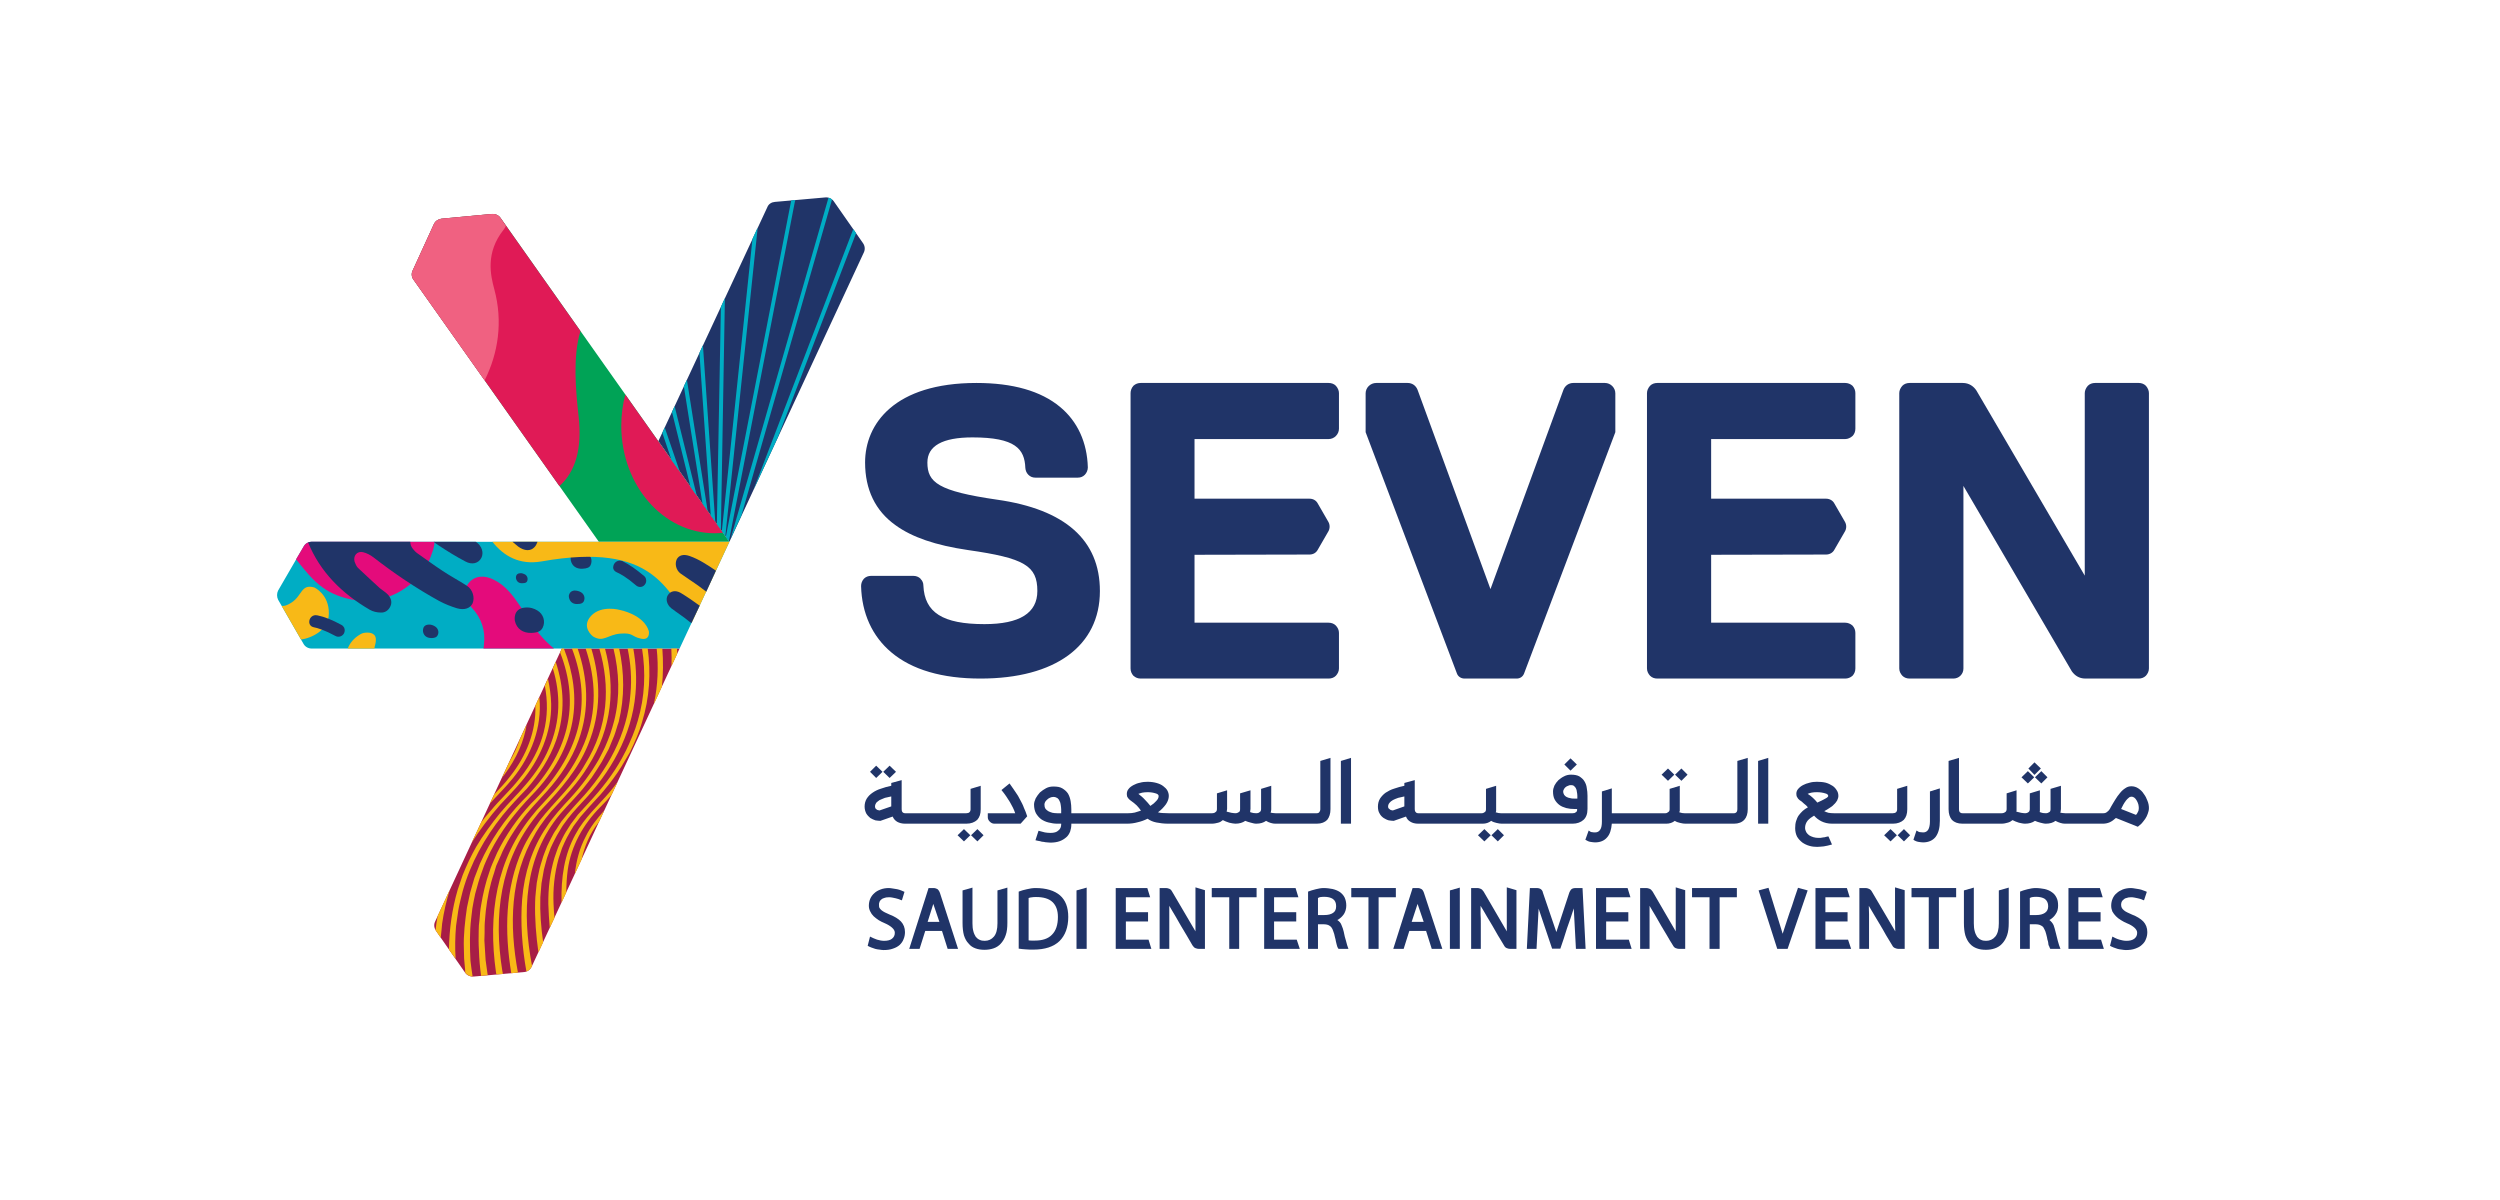 <?xml version="1.0" encoding="UTF-8"?>
<svg xmlns="http://www.w3.org/2000/svg" xmlns:xlink="http://www.w3.org/1999/xlink" width="200px" height="96px" viewBox="0 0 199 96" version="1.1">
<g id="surface1">
<rect x="0" y="0" width="199" height="96" style="fill:rgb(100%,100%,100%);fill-opacity:1;stroke:none;"/>
<path style=" stroke:none;fill-rule:nonzero;fill:rgb(12.549%,20.392%,40.784%);fill-opacity:1;" d="M 69.594 62.238 L 70.102 61.746 L 69.594 61.254 L 69.102 61.746 Z M 69.594 62.238 "/>
<path style=" stroke:none;fill-rule:nonzero;fill:rgb(12.549%,20.392%,40.784%);fill-opacity:1;" d="M 70.16 61.746 L 70.668 62.238 L 71.18 61.746 L 70.668 61.254 Z M 70.16 61.746 "/>
<path style=" stroke:none;fill-rule:nonzero;fill:rgb(12.549%,20.392%,40.784%);fill-opacity:1;" d="M 70.801 64.512 L 69.875 64.832 C 69.84 64.832 69.801 64.832 69.762 64.812 C 69.707 64.812 69.668 64.797 69.633 64.758 C 69.594 64.738 69.555 64.699 69.535 64.664 C 69.52 64.625 69.5 64.586 69.5 64.531 C 69.5 64.418 69.535 64.32 69.594 64.227 C 69.668 64.152 69.762 64.074 69.875 64 C 70.008 63.941 70.141 63.887 70.293 63.828 C 70.441 63.793 70.613 63.754 70.801 63.715 Z M 72.691 65.895 L 76.805 65.895 C 77.184 65.895 77.465 65.781 77.676 65.59 C 77.863 65.383 77.957 65.117 77.957 64.738 L 77.957 62.863 L 77.145 63.109 L 77.145 64.738 C 77.145 64.945 77.031 65.059 76.805 65.059 L 71.914 65.059 C 71.801 65.059 71.746 65.023 71.688 64.965 C 71.652 64.91 71.633 64.832 71.633 64.738 L 71.633 62.41 L 70.801 62.637 L 70.801 62.863 C 70.52 62.922 70.234 62.996 69.988 63.09 C 69.727 63.168 69.5 63.281 69.309 63.414 C 69.102 63.547 68.953 63.715 68.84 63.887 C 68.727 64.074 68.668 64.285 68.668 64.531 C 68.668 64.738 68.727 64.93 68.801 65.078 C 68.895 65.23 69.008 65.344 69.121 65.438 C 69.254 65.516 69.406 65.59 69.535 65.629 C 69.688 65.648 69.82 65.668 69.934 65.668 L 70.914 65.324 C 70.992 65.516 71.121 65.648 71.273 65.742 C 71.445 65.836 71.652 65.895 71.914 65.895 Z M 72.691 65.895 "/>
<path style=" stroke:none;fill-rule:nonzero;fill:rgb(12.549%,20.392%,40.784%);fill-opacity:1;" d="M 77.125 66.82 L 76.617 66.328 L 76.105 66.82 L 76.617 67.312 Z M 77.125 66.82 "/>
<path style=" stroke:none;fill-rule:nonzero;fill:rgb(12.549%,20.392%,40.784%);fill-opacity:1;" d="M 77.184 66.82 L 77.691 67.312 L 78.184 66.82 L 77.691 66.328 Z M 77.184 66.82 "/>
<path style=" stroke:none;fill-rule:nonzero;fill:rgb(12.549%,20.392%,40.784%);fill-opacity:1;" d="M 78.523 65.383 C 78.523 65.516 78.582 65.629 78.676 65.723 C 78.789 65.836 78.902 65.895 79.051 65.895 L 81.148 65.895 L 81.676 65.305 C 81.602 65.059 81.508 64.832 81.414 64.625 C 81.336 64.398 81.223 64.188 81.109 63.98 C 81.016 63.773 80.883 63.566 80.734 63.355 C 80.602 63.148 80.43 62.922 80.262 62.676 L 79.617 63.203 C 79.902 63.547 80.109 63.867 80.297 64.172 C 80.469 64.473 80.621 64.758 80.715 65.059 L 78.523 65.059 Z M 78.523 65.383 "/>
<path style=" stroke:none;fill-rule:nonzero;fill:rgb(12.549%,20.392%,40.784%);fill-opacity:1;" d="M 91.531 64.473 C 91.398 64.305 91.25 64.133 91.078 63.961 C 90.93 63.793 90.738 63.641 90.57 63.508 C 90.664 63.469 90.758 63.449 90.871 63.414 C 90.984 63.395 91.137 63.375 91.305 63.375 C 91.57 63.375 91.777 63.414 91.949 63.469 C 92.098 63.508 92.191 63.582 92.191 63.68 C 92.191 63.812 92.137 63.941 92.004 64.074 C 91.891 64.207 91.738 64.34 91.531 64.473 M 84.395 65.059 L 84.074 65.059 C 83.941 65.059 83.809 65.043 83.695 65.023 C 83.566 64.984 83.453 64.945 83.355 64.891 C 83.281 64.832 83.188 64.777 83.129 64.684 C 83.074 64.586 83.055 64.492 83.055 64.359 C 83.055 64.305 83.074 64.227 83.113 64.152 C 83.148 64.094 83.207 64.02 83.281 63.961 C 83.34 63.906 83.414 63.848 83.508 63.812 C 83.602 63.773 83.68 63.754 83.773 63.754 C 83.906 63.754 84 63.793 84.094 63.848 C 84.168 63.906 84.227 63.98 84.262 64.074 C 84.32 64.172 84.34 64.266 84.359 64.398 C 84.375 64.512 84.395 64.645 84.395 64.758 Z M 103.41 65.895 L 104.844 65.895 C 105.223 65.895 105.484 65.781 105.676 65.59 C 105.844 65.383 105.938 65.098 105.938 64.738 L 105.938 60.629 L 105.125 60.875 L 105.125 64.738 C 105.125 64.832 105.09 64.91 105.051 64.965 C 105.012 65.023 104.938 65.059 104.844 65.059 L 101.539 65.059 C 101.484 65.059 101.426 65.043 101.352 65.043 C 101.273 65.043 101.219 65.023 101.145 65.004 C 101.16 64.984 101.18 64.93 101.18 64.891 C 101.199 64.832 101.199 64.777 101.199 64.719 L 101.199 62.863 L 100.387 63.109 L 100.387 64.719 C 100.387 64.832 100.352 64.93 100.273 64.965 C 100.219 65.023 100.125 65.059 99.992 65.059 C 99.934 65.059 99.859 65.043 99.785 65.043 C 99.688 65.023 99.594 65.004 99.5 64.965 C 99.52 64.945 99.52 64.91 99.52 64.852 C 99.52 64.812 99.539 64.758 99.539 64.719 L 99.539 63.223 L 98.707 63.469 L 98.707 64.719 C 98.707 64.832 98.688 64.93 98.613 64.965 C 98.535 65.023 98.441 65.059 98.328 65.059 C 98.254 65.059 98.16 65.043 98.008 65.023 C 97.875 64.984 97.762 64.965 97.629 64.93 C 97.648 64.891 97.648 64.852 97.648 64.832 C 97.648 64.797 97.668 64.758 97.668 64.719 L 97.668 63.223 L 96.855 63.469 L 96.855 64.719 C 96.855 64.832 96.82 64.93 96.742 64.965 C 96.688 65.023 96.594 65.059 96.461 65.059 L 92.984 65.059 C 92.816 65.059 92.684 65.043 92.531 65.043 C 92.402 65.043 92.27 65.023 92.137 64.984 C 92.402 64.797 92.609 64.566 92.777 64.34 C 92.93 64.113 93.004 63.887 93.004 63.68 C 93.004 63.527 92.969 63.395 92.891 63.242 C 92.816 63.109 92.703 62.996 92.551 62.883 C 92.402 62.77 92.23 62.695 92.023 62.637 C 91.816 62.578 91.57 62.543 91.305 62.543 C 91.098 62.543 90.891 62.562 90.703 62.617 C 90.492 62.656 90.324 62.73 90.172 62.809 C 90.004 62.902 89.871 62.996 89.777 63.129 C 89.684 63.242 89.645 63.375 89.645 63.527 C 89.645 63.641 89.664 63.754 89.738 63.828 C 89.797 63.926 89.871 63.98 89.945 64.039 C 90.137 64.172 90.305 64.305 90.438 64.434 C 90.57 64.566 90.684 64.719 90.777 64.852 C 90.605 64.91 90.438 64.965 90.285 65.004 C 90.117 65.043 89.945 65.059 89.758 65.059 L 85.207 65.059 L 85.207 64.758 C 85.207 64.531 85.188 64.305 85.152 64.094 C 85.113 63.867 85.039 63.66 84.941 63.488 C 84.828 63.316 84.68 63.188 84.488 63.07 C 84.301 62.957 84.074 62.922 83.773 62.922 C 83.566 62.922 83.375 62.957 83.188 63.055 C 83.016 63.148 82.848 63.262 82.695 63.395 C 82.562 63.547 82.449 63.695 82.355 63.867 C 82.281 64.039 82.223 64.207 82.223 64.359 C 82.223 64.645 82.281 64.871 82.375 65.059 C 82.488 65.25 82.621 65.402 82.789 65.535 C 82.961 65.648 83.148 65.742 83.375 65.797 C 83.602 65.855 83.848 65.895 84.074 65.895 L 84.395 65.895 L 84.395 65.949 C 84.395 66.16 84.32 66.328 84.168 66.441 C 84.035 66.574 83.828 66.633 83.527 66.633 C 83.375 66.633 83.227 66.613 83.094 66.594 C 82.941 66.555 82.789 66.52 82.582 66.461 L 82.336 67.219 C 82.469 67.258 82.602 67.277 82.695 67.293 C 82.809 67.332 82.902 67.352 83 67.352 C 83.094 67.371 83.188 67.391 83.281 67.391 C 83.355 67.391 83.453 67.41 83.527 67.41 C 83.809 67.41 84.074 67.371 84.281 67.293 C 84.488 67.219 84.66 67.105 84.812 66.973 C 84.941 66.859 85.039 66.707 85.113 66.52 C 85.168 66.348 85.207 66.16 85.207 65.969 L 85.207 65.895 L 89.645 65.895 C 89.965 65.895 90.25 65.855 90.512 65.781 C 90.777 65.723 91.043 65.629 91.305 65.496 C 91.512 65.648 91.738 65.742 92.004 65.797 C 92.289 65.855 92.609 65.895 92.984 65.895 L 96.441 65.895 C 96.629 65.895 96.801 65.855 96.949 65.816 C 97.102 65.781 97.215 65.703 97.328 65.609 C 97.48 65.684 97.648 65.762 97.84 65.816 C 98.027 65.855 98.195 65.895 98.328 65.895 C 98.648 65.895 98.914 65.816 99.121 65.668 C 99.273 65.723 99.406 65.781 99.574 65.816 C 99.727 65.855 99.859 65.895 99.992 65.895 C 100.332 65.895 100.578 65.816 100.785 65.668 C 100.898 65.742 101.031 65.797 101.16 65.836 C 101.293 65.875 101.406 65.895 101.52 65.895 Z M 103.41 65.895 "/>
<path style=" stroke:none;fill-rule:nonzero;fill:rgb(12.549%,20.392%,40.784%);fill-opacity:1;" d="M 107.582 60.629 L 106.77 60.875 L 106.77 65.895 L 107.582 65.895 Z M 107.582 60.629 "/>
<path style=" stroke:none;fill-rule:nonzero;fill:rgb(12.549%,20.392%,40.784%);fill-opacity:1;" d="M 118.25 66.328 L 117.738 66.82 L 118.25 67.312 L 118.758 66.82 Z M 118.25 66.328 "/>
<path style=" stroke:none;fill-rule:nonzero;fill:rgb(12.549%,20.392%,40.784%);fill-opacity:1;" d="M 118.816 66.82 L 119.324 67.312 L 119.816 66.82 L 119.324 66.328 Z M 118.816 66.82 "/>
<path style=" stroke:none;fill-rule:nonzero;fill:rgb(12.549%,20.392%,40.784%);fill-opacity:1;" d="M 125.141 61.652 L 125.648 61.16 L 125.141 60.668 L 124.648 61.16 Z M 125.141 61.652 "/>
<path style=" stroke:none;fill-rule:nonzero;fill:rgb(12.549%,20.392%,40.784%);fill-opacity:1;" d="M 125.688 63.887 L 125.441 63.887 C 125.309 63.887 125.215 63.887 125.102 63.848 C 125.008 63.828 124.914 63.812 124.82 63.754 C 124.742 63.715 124.688 63.66 124.629 63.582 C 124.594 63.508 124.555 63.434 124.555 63.316 C 124.555 63.262 124.574 63.203 124.609 63.148 C 124.648 63.07 124.688 63.016 124.742 62.977 C 124.801 62.922 124.875 62.883 124.949 62.863 C 125.008 62.824 125.082 62.809 125.176 62.809 C 125.273 62.809 125.367 62.824 125.422 62.883 C 125.5 62.941 125.535 62.996 125.574 63.07 C 125.613 63.148 125.648 63.242 125.648 63.336 C 125.668 63.449 125.688 63.547 125.688 63.66 Z M 111.848 64.512 L 110.941 64.832 C 110.902 64.832 110.848 64.832 110.809 64.812 C 110.773 64.812 110.734 64.797 110.695 64.758 C 110.66 64.738 110.621 64.699 110.582 64.664 C 110.562 64.625 110.547 64.586 110.547 64.531 C 110.547 64.418 110.582 64.32 110.66 64.227 C 110.715 64.152 110.809 64.074 110.941 64 C 111.055 63.941 111.188 63.887 111.355 63.828 C 111.508 63.793 111.68 63.754 111.848 63.715 Z M 126.5 63.66 C 126.5 63.449 126.48 63.242 126.441 63.035 C 126.422 62.844 126.348 62.656 126.254 62.504 C 126.16 62.332 126.008 62.219 125.84 62.105 C 125.668 62.012 125.441 61.973 125.176 61.973 C 124.988 61.973 124.801 62.012 124.629 62.105 C 124.461 62.184 124.309 62.297 124.176 62.41 C 124.043 62.543 123.93 62.695 123.855 62.844 C 123.781 63.016 123.742 63.168 123.742 63.316 C 123.742 63.566 123.781 63.793 123.875 63.961 C 123.969 64.133 124.102 64.285 124.254 64.398 C 124.402 64.512 124.594 64.586 124.801 64.645 C 125.008 64.699 125.215 64.719 125.441 64.719 L 125.668 64.719 L 125.668 64.812 C 125.668 64.891 125.629 64.945 125.555 64.984 C 125.5 65.043 125.402 65.059 125.309 65.059 L 119.57 65.059 C 119.512 65.059 119.457 65.043 119.383 65.043 C 119.305 65.023 119.23 65.004 119.156 64.984 C 119.172 64.945 119.191 64.91 119.191 64.871 C 119.191 64.832 119.191 64.777 119.191 64.738 L 119.191 62.863 L 118.379 63.109 L 118.379 64.738 C 118.379 64.852 118.344 64.93 118.285 64.965 C 118.211 65.023 118.137 65.059 118.039 65.059 L 112.961 65.059 C 112.867 65.059 112.793 65.023 112.754 64.965 C 112.699 64.91 112.68 64.832 112.68 64.738 L 112.68 62.41 L 111.848 62.637 L 111.848 62.863 C 111.566 62.922 111.301 62.996 111.035 63.09 C 110.773 63.168 110.562 63.281 110.355 63.414 C 110.168 63.547 110.016 63.715 109.902 63.887 C 109.789 64.074 109.734 64.285 109.734 64.531 C 109.734 64.738 109.77 64.93 109.867 65.078 C 109.941 65.23 110.055 65.344 110.188 65.438 C 110.32 65.516 110.449 65.59 110.602 65.629 C 110.754 65.648 110.887 65.668 111 65.668 L 111.98 65.324 C 112.055 65.516 112.168 65.648 112.34 65.742 C 112.488 65.836 112.699 65.895 112.961 65.895 L 118.117 65.895 C 118.379 65.895 118.605 65.816 118.797 65.668 C 118.93 65.762 119.078 65.797 119.23 65.836 C 119.383 65.875 119.531 65.895 119.645 65.895 L 125.309 65.895 C 125.668 65.895 125.969 65.781 126.18 65.59 C 126.387 65.402 126.5 65.117 126.5 64.719 Z M 126.5 63.66 "/>
<path style=" stroke:none;fill-rule:nonzero;fill:rgb(12.549%,20.392%,40.784%);fill-opacity:1;" d="M 134.012 62.465 L 134.504 61.973 L 134.012 61.48 L 133.504 61.973 Z M 134.012 62.465 "/>
<path style=" stroke:none;fill-rule:nonzero;fill:rgb(12.549%,20.392%,40.784%);fill-opacity:1;" d="M 132.938 62.465 L 133.445 61.973 L 132.938 61.48 L 132.426 61.973 Z M 132.938 62.465 "/>
<path style=" stroke:none;fill-rule:nonzero;fill:rgb(12.549%,20.392%,40.784%);fill-opacity:1;" d="M 138.488 64.738 C 138.488 64.832 138.469 64.91 138.43 64.965 C 138.375 65.023 138.316 65.059 138.223 65.059 L 134.258 65.059 C 134.203 65.059 134.145 65.043 134.07 65.043 C 133.996 65.023 133.918 65.004 133.844 64.984 C 133.863 64.945 133.863 64.91 133.883 64.852 C 133.883 64.832 133.883 64.777 133.883 64.738 L 133.883 62.863 L 133.07 63.109 L 133.07 64.738 C 133.07 64.852 133.031 64.93 132.957 64.965 C 132.898 65.023 132.824 65.059 132.73 65.059 L 128.445 65.059 L 128.445 63.07 L 127.652 63.316 L 127.652 65.723 C 127.652 66.008 127.613 66.234 127.52 66.367 C 127.426 66.52 127.293 66.594 127.102 66.594 C 127.047 66.594 126.973 66.594 126.875 66.574 C 126.781 66.574 126.688 66.52 126.594 66.441 L 126.328 67.18 C 126.48 67.277 126.613 67.332 126.746 67.352 C 126.875 67.371 127.008 67.391 127.102 67.391 C 127.52 67.391 127.84 67.258 128.066 66.992 C 128.293 66.746 128.406 66.367 128.445 65.895 L 132.805 65.895 C 133.07 65.895 133.297 65.816 133.484 65.668 C 133.617 65.762 133.77 65.797 133.918 65.836 C 134.07 65.875 134.223 65.895 134.336 65.895 L 138.223 65.895 C 138.582 65.895 138.867 65.781 139.055 65.57 C 139.223 65.383 139.32 65.098 139.32 64.738 L 139.32 60.629 L 138.488 60.875 Z M 138.488 64.738 "/>
<path style=" stroke:none;fill-rule:nonzero;fill:rgb(12.549%,20.392%,40.784%);fill-opacity:1;" d="M 140.961 65.895 L 140.961 60.629 L 140.148 60.875 L 140.148 65.895 Z M 140.961 65.895 "/>
<path style=" stroke:none;fill-rule:nonzero;fill:rgb(12.549%,20.392%,40.784%);fill-opacity:1;" d="M 144.887 64.207 C 144.773 64.074 144.66 63.941 144.531 63.828 C 144.418 63.715 144.266 63.602 144.113 63.508 C 144.32 63.414 144.547 63.375 144.852 63.375 C 145.113 63.375 145.34 63.414 145.512 63.469 C 145.68 63.508 145.758 63.582 145.758 63.68 C 145.758 63.734 145.68 63.812 145.531 63.887 C 145.359 63.98 145.152 64.094 144.887 64.207 M 147.551 65.895 L 150.93 65.895 C 151.309 65.895 151.59 65.781 151.801 65.59 C 151.988 65.383 152.082 65.117 152.082 64.738 L 152.082 62.863 L 151.27 63.109 L 151.27 64.738 C 151.27 64.945 151.156 65.059 150.93 65.059 L 146.211 65.059 C 146.039 65.059 145.891 65.043 145.777 65.023 C 145.645 64.984 145.531 64.945 145.438 64.891 C 145.586 64.812 145.719 64.738 145.852 64.645 C 145.984 64.566 146.117 64.473 146.211 64.359 C 146.324 64.266 146.398 64.152 146.473 64.039 C 146.531 63.906 146.57 63.793 146.57 63.68 C 146.57 63.508 146.531 63.355 146.438 63.223 C 146.359 63.09 146.246 62.957 146.098 62.863 C 145.945 62.77 145.777 62.676 145.566 62.617 C 145.34 62.562 145.113 62.543 144.852 62.543 C 144.645 62.543 144.453 62.562 144.266 62.617 C 144.078 62.656 143.887 62.73 143.738 62.809 C 143.566 62.902 143.453 62.996 143.34 63.129 C 143.246 63.242 143.207 63.375 143.207 63.508 C 143.207 63.621 143.227 63.715 143.285 63.793 C 143.32 63.867 143.379 63.941 143.453 64 C 143.586 64.074 143.699 64.172 143.812 64.285 C 143.945 64.379 144.039 64.473 144.133 64.586 C 143.98 64.664 143.852 64.758 143.719 64.871 C 143.605 64.984 143.492 65.098 143.398 65.23 C 143.301 65.363 143.246 65.516 143.188 65.684 C 143.133 65.855 143.113 66.047 143.113 66.254 C 143.113 66.52 143.172 66.746 143.266 66.934 C 143.379 67.125 143.527 67.277 143.699 67.41 C 143.867 67.523 144.059 67.617 144.266 67.672 C 144.473 67.73 144.66 67.75 144.871 67.75 C 145 67.75 145.172 67.73 145.398 67.711 C 145.605 67.672 145.812 67.637 146.059 67.559 L 145.777 66.914 C 145.719 66.914 145.645 66.934 145.566 66.953 C 145.512 66.973 145.438 66.992 145.359 66.992 C 145.285 67.012 145.211 67.012 145.133 67.031 C 145.078 67.031 145.02 67.031 144.965 67.031 C 144.832 67.031 144.699 67.012 144.566 66.973 C 144.434 66.934 144.32 66.879 144.227 66.82 C 144.133 66.746 144.059 66.668 144 66.574 C 143.945 66.461 143.906 66.348 143.906 66.234 C 143.906 66.008 143.98 65.816 144.113 65.648 C 144.246 65.496 144.434 65.363 144.625 65.25 C 144.793 65.438 144.984 65.59 145.211 65.703 C 145.438 65.816 145.719 65.895 146.078 65.895 L 146.965 65.895 L 146.965 65.875 L 146.965 65.895 Z M 147.551 65.895 "/>
<path style=" stroke:none;fill-rule:nonzero;fill:rgb(12.549%,20.392%,40.784%);fill-opacity:1;" d="M 150.23 66.82 L 150.742 67.312 L 151.25 66.82 L 150.742 66.328 Z M 150.23 66.82 "/>
<path style=" stroke:none;fill-rule:nonzero;fill:rgb(12.549%,20.392%,40.784%);fill-opacity:1;" d="M 151.816 66.328 L 151.309 66.82 L 151.816 67.312 L 152.309 66.82 Z M 151.816 66.328 "/>
<path style=" stroke:none;fill-rule:nonzero;fill:rgb(12.549%,20.392%,40.784%);fill-opacity:1;" d="M 154.348 66.953 C 154.574 66.652 154.688 66.234 154.688 65.668 L 154.688 63.07 L 153.895 63.316 L 153.895 65.723 C 153.895 66.008 153.84 66.234 153.762 66.367 C 153.668 66.52 153.535 66.594 153.348 66.594 C 153.289 66.594 153.215 66.574 153.121 66.574 C 153.027 66.574 152.934 66.52 152.82 66.441 L 152.574 67.18 C 152.707 67.277 152.855 67.332 152.988 67.352 C 153.121 67.371 153.234 67.391 153.348 67.391 C 153.781 67.391 154.121 67.238 154.348 66.953 Z M 154.348 66.953 "/>
<path style=" stroke:none;fill-rule:nonzero;fill:rgb(12.549%,20.392%,40.784%);fill-opacity:1;" d="M 163.297 62.184 L 162.805 61.691 L 162.297 62.184 L 162.805 62.676 Z M 163.297 62.184 "/>
<path style=" stroke:none;fill-rule:nonzero;fill:rgb(12.549%,20.392%,40.784%);fill-opacity:1;" d="M 161.219 62.184 L 161.73 62.676 L 162.238 62.184 L 161.73 61.691 Z M 161.219 62.184 "/>
<path style=" stroke:none;fill-rule:nonzero;fill:rgb(12.549%,20.392%,40.784%);fill-opacity:1;" d="M 161.77 61.48 L 162.258 61.992 L 162.77 61.48 L 162.258 60.988 Z M 161.77 61.48 "/>
<path style=" stroke:none;fill-rule:nonzero;fill:rgb(12.549%,20.392%,40.784%);fill-opacity:1;" d="M 170.527 64.965 C 170.492 65.059 170.434 65.137 170.379 65.191 L 169.188 64.719 C 169.246 64.605 169.301 64.492 169.359 64.379 C 169.434 64.266 169.488 64.152 169.566 64.059 C 169.641 63.961 169.715 63.887 169.793 63.828 C 169.867 63.754 169.941 63.734 170.02 63.734 C 170.094 63.734 170.168 63.754 170.246 63.812 C 170.32 63.867 170.379 63.941 170.434 64.039 C 170.492 64.133 170.527 64.227 170.566 64.34 C 170.586 64.434 170.605 64.551 170.605 64.645 C 170.605 64.758 170.586 64.871 170.527 64.965 M 171 63.508 C 170.887 63.316 170.734 63.188 170.566 63.07 C 170.395 62.957 170.207 62.902 170.02 62.902 C 169.848 62.902 169.68 62.941 169.527 63.055 C 169.375 63.148 169.227 63.281 169.094 63.449 C 168.961 63.602 168.828 63.793 168.715 63.98 C 168.582 64.172 168.488 64.379 168.375 64.551 C 168.281 64.758 168.168 64.891 168.074 64.945 C 168 65.023 167.887 65.059 167.773 65.059 L 164.715 65.059 C 164.656 65.059 164.602 65.043 164.523 65.043 C 164.449 65.043 164.391 65.023 164.316 65.004 C 164.336 64.984 164.355 64.93 164.355 64.891 C 164.355 64.832 164.375 64.777 164.375 64.719 L 164.375 62.863 L 163.543 63.109 L 163.543 64.719 C 163.543 64.832 163.523 64.93 163.449 64.965 C 163.371 65.023 163.277 65.059 163.164 65.059 C 163.109 65.059 163.031 65.043 162.938 65.043 C 162.863 65.023 162.77 65.004 162.676 64.965 C 162.676 64.945 162.691 64.91 162.691 64.852 C 162.691 64.812 162.691 64.758 162.691 64.719 L 162.691 63.223 L 161.883 63.469 L 161.883 64.719 C 161.883 64.832 161.844 64.93 161.785 64.965 C 161.711 65.023 161.617 65.059 161.504 65.059 C 161.43 65.059 161.316 65.043 161.184 65.023 C 161.051 64.984 160.918 64.965 160.805 64.93 C 160.824 64.891 160.824 64.852 160.824 64.832 C 160.824 64.797 160.824 64.758 160.824 64.719 L 160.824 63.223 L 160.031 63.469 L 160.031 64.719 C 160.031 64.832 159.992 64.93 159.918 64.965 C 159.844 65.023 159.746 65.059 159.633 65.059 L 156.5 65.059 C 156.387 65.059 156.332 65.023 156.273 64.965 C 156.234 64.91 156.219 64.832 156.219 64.738 L 156.219 60.629 L 155.387 60.875 L 155.387 64.738 C 155.387 65.098 155.48 65.383 155.652 65.59 C 155.84 65.781 156.121 65.895 156.5 65.895 L 159.617 65.895 C 159.805 65.895 159.973 65.855 160.105 65.816 C 160.258 65.781 160.391 65.703 160.504 65.609 C 160.652 65.684 160.824 65.762 161.012 65.816 C 161.203 65.855 161.352 65.895 161.504 65.895 C 161.824 65.895 162.09 65.816 162.297 65.668 C 162.43 65.723 162.578 65.781 162.73 65.816 C 162.902 65.855 163.031 65.895 163.164 65.895 C 163.484 65.895 163.75 65.816 163.938 65.668 C 164.07 65.742 164.203 65.797 164.336 65.836 C 164.469 65.875 164.582 65.895 164.695 65.895 L 167.734 65.895 C 167.922 65.895 168.113 65.855 168.281 65.781 C 168.453 65.703 168.602 65.59 168.773 65.438 L 170.527 66.141 C 170.621 66.062 170.719 65.969 170.832 65.875 C 170.926 65.762 171.02 65.648 171.113 65.516 C 171.207 65.383 171.266 65.25 171.32 65.098 C 171.379 64.945 171.414 64.797 171.414 64.645 C 171.414 64.453 171.379 64.266 171.301 64.074 C 171.227 63.867 171.133 63.68 171 63.508 Z M 171 63.508 "/>
<path style=" stroke:none;fill-rule:nonzero;fill:rgb(12.549%,20.392%,40.784%);fill-opacity:1;" d="M 69.102 74.926 C 69.293 75.02 69.48 75.113 69.668 75.172 C 69.859 75.227 70.047 75.266 70.234 75.266 C 70.5 75.266 70.727 75.211 70.859 75.098 C 71.008 74.98 71.086 74.832 71.086 74.621 C 71.086 74.473 71.008 74.34 70.859 74.207 C 70.707 74.074 70.52 73.961 70.293 73.863 C 70.121 73.789 69.953 73.715 69.801 73.617 C 69.648 73.523 69.52 73.41 69.387 73.297 C 69.273 73.184 69.18 73.051 69.121 72.918 C 69.047 72.785 69.008 72.617 69.008 72.465 C 69.008 72.254 69.047 72.066 69.121 71.895 C 69.195 71.727 69.309 71.574 69.441 71.461 C 69.574 71.328 69.746 71.234 69.953 71.156 C 70.141 71.082 70.367 71.043 70.613 71.043 C 70.707 71.043 70.801 71.062 70.934 71.082 C 71.047 71.102 71.16 71.121 71.273 71.137 C 71.387 71.156 71.48 71.195 71.594 71.234 C 71.688 71.27 71.785 71.309 71.859 71.348 L 71.652 72.027 C 71.574 72.008 71.5 71.973 71.406 71.934 C 71.312 71.914 71.234 71.875 71.141 71.859 C 71.047 71.84 70.953 71.82 70.859 71.801 C 70.766 71.781 70.668 71.781 70.594 71.781 C 70.441 71.781 70.328 71.801 70.234 71.84 C 70.141 71.859 70.047 71.914 69.988 71.973 C 69.934 72.027 69.875 72.086 69.859 72.16 C 69.82 72.238 69.82 72.293 69.82 72.371 C 69.82 72.465 69.82 72.559 69.859 72.633 C 69.895 72.691 69.953 72.766 70.027 72.824 C 70.102 72.879 70.18 72.938 70.293 72.992 C 70.406 73.051 70.539 73.109 70.668 73.164 C 71.066 73.316 71.367 73.504 71.574 73.715 C 71.785 73.941 71.898 74.227 71.898 74.566 C 71.898 74.773 71.859 74.965 71.785 75.133 C 71.727 75.305 71.613 75.457 71.48 75.59 C 71.332 75.723 71.16 75.816 70.934 75.891 C 70.727 75.969 70.48 76.004 70.18 76.004 C 70.086 76.004 69.973 75.984 69.859 75.969 C 69.746 75.969 69.633 75.93 69.52 75.91 C 69.406 75.871 69.293 75.836 69.195 75.797 C 69.082 75.758 68.988 75.703 68.914 75.664 Z M 69.102 74.926 "/>
<path style=" stroke:none;fill-rule:nonzero;fill:rgb(12.549%,20.392%,40.784%);fill-opacity:1;" d="M 73.711 73.75 L 74.652 73.75 L 74.164 72.312 Z M 73.785 71.043 L 74.18 71.043 C 74.293 71.043 74.406 71.082 74.484 71.121 C 74.559 71.176 74.633 71.27 74.691 71.422 L 76.145 75.91 L 75.312 75.91 L 74.859 74.473 L 73.52 74.473 L 73.066 75.91 L 72.238 75.91 Z M 73.785 71.043 "/>
<path style=" stroke:none;fill-rule:nonzero;fill:rgb(12.549%,20.392%,40.784%);fill-opacity:1;" d="M 78.258 75.984 C 77.996 75.984 77.75 75.949 77.543 75.871 C 77.336 75.797 77.145 75.684 76.996 75.492 C 76.824 75.324 76.711 75.113 76.617 74.832 C 76.543 74.566 76.504 74.227 76.504 73.848 L 76.504 71.234 L 77.297 71.008 L 77.297 73.863 C 77.297 74.109 77.316 74.32 77.371 74.508 C 77.41 74.68 77.484 74.812 77.562 74.945 C 77.656 75.059 77.75 75.133 77.883 75.191 C 77.996 75.246 78.129 75.266 78.277 75.266 C 78.582 75.266 78.824 75.152 79.016 74.926 C 79.203 74.699 79.297 74.355 79.297 73.863 L 79.297 71.234 L 80.09 71.008 L 80.09 73.828 C 80.09 74.207 80.055 74.547 79.957 74.812 C 79.863 75.098 79.73 75.305 79.562 75.492 C 79.41 75.664 79.203 75.797 78.977 75.871 C 78.75 75.949 78.504 75.984 78.258 75.984 Z M 78.258 75.984 "/>
<path style=" stroke:none;fill-rule:nonzero;fill:rgb(12.549%,20.392%,40.784%);fill-opacity:1;" d="M 81.789 75.227 C 81.867 75.246 81.961 75.246 82.035 75.246 C 82.129 75.246 82.207 75.246 82.301 75.246 C 82.887 75.246 83.355 75.098 83.66 74.773 C 83.98 74.453 84.133 73.98 84.133 73.355 C 84.133 72.824 83.98 72.426 83.695 72.16 C 83.414 71.895 82.98 71.762 82.395 71.762 C 82.281 71.762 82.168 71.762 82.074 71.781 C 81.961 71.781 81.867 71.82 81.789 71.84 Z M 80.996 71.328 C 81.203 71.254 81.43 71.176 81.656 71.137 C 81.883 71.082 82.109 71.043 82.336 71.043 C 83.207 71.043 83.867 71.254 84.301 71.629 C 84.734 72.008 84.961 72.578 84.961 73.355 C 84.961 74.188 84.715 74.832 84.262 75.285 C 83.793 75.738 83.094 75.969 82.168 75.969 C 81.961 75.969 81.754 75.969 81.562 75.949 C 81.375 75.93 81.188 75.93 80.996 75.891 Z M 80.996 71.328 "/>
<path style=" stroke:none;fill-rule:nonzero;fill:rgb(12.549%,20.392%,40.784%);fill-opacity:1;" d="M 86.434 71.008 L 86.434 75.91 L 85.621 75.91 L 85.621 71.234 Z M 86.434 71.008 "/>
<path style=" stroke:none;fill-rule:nonzero;fill:rgb(12.549%,20.392%,40.784%);fill-opacity:1;" d="M 91.344 73.715 L 89.57 73.715 L 89.57 75.172 L 91.383 75.172 L 91.609 75.91 L 88.758 75.91 L 88.758 71.043 L 91.285 71.043 L 91.512 71.781 L 89.57 71.781 L 89.57 72.977 L 91.344 72.977 Z M 91.344 73.715 "/>
<path style=" stroke:none;fill-rule:nonzero;fill:rgb(12.549%,20.392%,40.784%);fill-opacity:1;" d="M 95.402 75.91 C 95.328 75.91 95.234 75.891 95.137 75.852 C 95.043 75.816 94.969 75.738 94.895 75.625 C 94.723 75.344 94.57 75.059 94.422 74.812 C 94.27 74.547 94.117 74.301 93.969 74.055 C 93.836 73.809 93.684 73.562 93.535 73.297 C 93.383 73.031 93.211 72.766 93.043 72.465 C 93.043 72.672 93.043 72.898 93.043 73.125 C 93.043 73.355 93.043 73.617 93.043 73.902 L 93.043 75.91 L 92.27 75.91 L 92.27 71.043 L 92.777 71.043 C 92.855 71.043 92.949 71.062 93.043 71.102 C 93.137 71.137 93.211 71.215 93.27 71.328 L 95.137 74.508 C 95.137 74.301 95.137 74.074 95.137 73.828 C 95.137 73.582 95.137 73.316 95.137 73.031 L 95.137 70.988 L 95.895 71.215 L 95.895 75.91 Z M 95.402 75.91 "/>
<path style=" stroke:none;fill-rule:nonzero;fill:rgb(12.549%,20.392%,40.784%);fill-opacity:1;" d="M 98.633 75.91 L 97.84 75.91 L 97.84 71.781 L 96.441 71.781 L 96.441 71.043 L 100.027 71.043 L 100.027 71.781 L 98.633 71.781 Z M 98.633 75.91 "/>
<path style=" stroke:none;fill-rule:nonzero;fill:rgb(12.549%,20.392%,40.784%);fill-opacity:1;" d="M 103.199 73.715 L 101.426 73.715 L 101.426 75.172 L 103.238 75.172 L 103.484 75.91 L 100.633 75.91 L 100.633 71.043 L 103.145 71.043 L 103.371 71.781 L 101.426 71.781 L 101.426 72.977 L 103.199 72.977 Z M 103.199 73.715 "/>
<path style=" stroke:none;fill-rule:nonzero;fill:rgb(12.549%,20.392%,40.784%);fill-opacity:1;" d="M 104.938 73.203 L 105.449 73.203 C 105.75 73.203 105.977 73.145 106.145 73.031 C 106.316 72.918 106.391 72.746 106.391 72.5 C 106.391 72.238 106.316 72.047 106.129 71.914 C 105.957 71.801 105.73 71.746 105.449 71.746 C 105.352 71.746 105.258 71.746 105.184 71.762 C 105.09 71.762 105.012 71.801 104.938 71.84 Z M 104.938 75.91 L 104.145 75.91 L 104.145 71.328 C 104.332 71.254 104.543 71.195 104.77 71.137 C 104.977 71.082 105.203 71.043 105.391 71.043 C 105.656 71.043 105.902 71.082 106.109 71.121 C 106.336 71.176 106.523 71.254 106.695 71.367 C 106.844 71.48 106.977 71.613 107.07 71.801 C 107.148 71.973 107.203 72.18 107.203 72.445 C 107.203 72.711 107.129 72.938 107.016 73.125 C 106.883 73.316 106.711 73.488 106.484 73.602 C 106.656 73.715 106.77 73.848 106.824 74.016 C 106.902 74.188 106.957 74.355 106.996 74.527 C 107.051 74.812 107.109 75.059 107.184 75.285 C 107.242 75.512 107.297 75.723 107.375 75.91 L 106.582 75.91 C 106.543 75.852 106.504 75.797 106.484 75.738 C 106.469 75.684 106.449 75.625 106.43 75.551 C 106.41 75.473 106.391 75.398 106.371 75.305 C 106.355 75.211 106.336 75.098 106.297 74.98 C 106.258 74.793 106.223 74.641 106.164 74.508 C 106.129 74.375 106.07 74.262 105.996 74.168 C 105.918 74.094 105.844 74.035 105.75 73.996 C 105.656 73.961 105.523 73.941 105.391 73.941 L 104.938 73.941 Z M 104.938 75.91 "/>
<path style=" stroke:none;fill-rule:nonzero;fill:rgb(12.549%,20.392%,40.784%);fill-opacity:1;" d="M 109.789 75.91 L 108.977 75.91 L 108.977 71.781 L 107.602 71.781 L 107.602 71.043 L 111.168 71.043 L 111.168 71.781 L 109.789 71.781 Z M 109.789 75.91 "/>
<path style=" stroke:none;fill-rule:nonzero;fill:rgb(12.549%,20.392%,40.784%);fill-opacity:1;" d="M 112.434 73.75 L 113.395 73.75 L 112.906 72.312 Z M 112.508 71.043 L 112.926 71.043 C 113.039 71.043 113.133 71.082 113.207 71.121 C 113.301 71.176 113.359 71.27 113.414 71.422 L 114.887 75.91 L 114.039 75.91 L 113.586 74.473 L 112.246 74.473 L 111.793 75.91 L 110.961 75.91 Z M 112.508 71.043 "/>
<path style=" stroke:none;fill-rule:nonzero;fill:rgb(12.549%,20.392%,40.784%);fill-opacity:1;" d="M 116.285 71.008 L 116.285 75.91 L 115.492 75.91 L 115.492 71.234 Z M 116.285 71.008 "/>
<path style=" stroke:none;fill-rule:nonzero;fill:rgb(12.549%,20.392%,40.784%);fill-opacity:1;" d="M 120.305 75.91 C 120.23 75.91 120.137 75.891 120.043 75.852 C 119.949 75.816 119.871 75.738 119.816 75.625 C 119.645 75.344 119.477 75.059 119.324 74.812 C 119.172 74.547 119.023 74.301 118.891 74.055 C 118.738 73.809 118.59 73.562 118.438 73.297 C 118.285 73.031 118.137 72.766 117.945 72.465 C 117.945 72.672 117.945 72.898 117.945 73.125 C 117.965 73.355 117.965 73.617 117.965 73.902 L 117.965 75.91 L 117.191 75.91 L 117.191 71.043 L 117.699 71.043 C 117.777 71.043 117.852 71.062 117.945 71.102 C 118.039 71.137 118.117 71.215 118.191 71.328 L 120.043 74.508 C 120.043 74.301 120.043 74.074 120.043 73.828 C 120.043 73.582 120.043 73.316 120.043 73.031 L 120.043 70.988 L 120.816 71.215 L 120.816 75.91 Z M 120.305 75.91 "/>
<path style=" stroke:none;fill-rule:nonzero;fill:rgb(12.549%,20.392%,40.784%);fill-opacity:1;" d="M 125.047 71.402 C 125.062 71.367 125.082 71.328 125.102 71.289 C 125.121 71.254 125.141 71.215 125.176 71.176 C 125.215 71.137 125.254 71.102 125.309 71.082 C 125.367 71.062 125.441 71.043 125.535 71.043 L 126.102 71.043 L 126.348 75.91 L 125.574 75.91 L 125.402 72.672 C 125.234 73.203 125.047 73.75 124.855 74.281 C 124.688 74.832 124.516 75.359 124.328 75.891 L 123.668 75.891 L 122.59 72.691 L 122.422 75.91 L 121.648 75.91 L 121.891 71.043 L 122.457 71.043 C 122.535 71.043 122.609 71.062 122.668 71.082 C 122.723 71.102 122.781 71.137 122.816 71.176 C 122.855 71.215 122.875 71.254 122.895 71.289 C 122.91 71.328 122.93 71.367 122.93 71.402 L 124.008 74.566 Z M 125.047 71.402 "/>
<path style=" stroke:none;fill-rule:nonzero;fill:rgb(12.549%,20.392%,40.784%);fill-opacity:1;" d="M 129.766 73.715 L 127.992 73.715 L 127.992 75.172 L 129.805 75.172 L 130.031 75.91 L 127.18 75.91 L 127.18 71.043 L 129.707 71.043 L 129.934 71.781 L 127.992 71.781 L 127.992 72.977 L 129.766 72.977 Z M 129.766 73.715 "/>
<path style=" stroke:none;fill-rule:nonzero;fill:rgb(12.549%,20.392%,40.784%);fill-opacity:1;" d="M 133.824 75.91 C 133.75 75.91 133.656 75.891 133.559 75.852 C 133.465 75.816 133.391 75.738 133.332 75.625 C 133.145 75.344 132.992 75.059 132.844 74.812 C 132.691 74.547 132.539 74.301 132.391 74.055 C 132.258 73.809 132.105 73.562 131.957 73.297 C 131.805 73.031 131.633 72.766 131.465 72.465 C 131.465 72.672 131.465 72.898 131.465 73.125 C 131.465 73.355 131.465 73.617 131.465 73.902 L 131.465 75.91 L 130.711 75.91 L 130.711 71.043 L 131.199 71.043 C 131.277 71.043 131.371 71.062 131.465 71.102 C 131.559 71.137 131.633 71.215 131.711 71.328 L 133.559 74.508 C 133.559 74.301 133.559 74.074 133.559 73.828 C 133.559 73.582 133.559 73.316 133.559 73.031 L 133.559 70.988 L 134.316 71.215 L 134.316 75.91 Z M 133.824 75.91 "/>
<path style=" stroke:none;fill-rule:nonzero;fill:rgb(12.549%,20.392%,40.784%);fill-opacity:1;" d="M 137.07 75.91 L 136.262 75.91 L 136.262 71.781 L 134.863 71.781 L 134.863 71.043 L 138.449 71.043 L 138.449 71.781 L 137.07 71.781 Z M 137.07 75.91 "/>
<path style=" stroke:none;fill-rule:nonzero;fill:rgb(12.549%,20.392%,40.784%);fill-opacity:1;" d="M 141.68 75.91 L 140.188 71.234 L 140.98 71.023 L 142.113 74.699 C 142.152 74.586 142.207 74.414 142.266 74.227 C 142.34 74.016 142.414 73.789 142.508 73.488 C 142.605 73.203 142.719 72.844 142.867 72.445 C 143 72.027 143.152 71.555 143.34 71.023 L 144.113 71.234 L 142.508 75.91 Z M 141.68 75.91 "/>
<path style=" stroke:none;fill-rule:nonzero;fill:rgb(12.549%,20.392%,40.784%);fill-opacity:1;" d="M 147.305 73.715 L 145.531 73.715 L 145.531 75.172 L 147.344 75.172 L 147.59 75.91 L 144.738 75.91 L 144.738 71.043 L 147.25 71.043 L 147.477 71.781 L 145.531 71.781 L 145.531 72.977 L 147.305 72.977 Z M 147.305 73.715 "/>
<path style=" stroke:none;fill-rule:nonzero;fill:rgb(12.549%,20.392%,40.784%);fill-opacity:1;" d="M 151.363 75.91 C 151.289 75.91 151.215 75.891 151.121 75.852 C 151.008 75.816 150.93 75.738 150.875 75.625 C 150.703 75.344 150.535 75.059 150.383 74.812 C 150.23 74.547 150.102 74.301 149.949 74.055 C 149.797 73.809 149.648 73.562 149.496 73.297 C 149.344 73.031 149.191 72.766 149.004 72.465 C 149.004 72.672 149.023 72.898 149.023 73.125 C 149.023 73.355 149.023 73.617 149.023 73.902 L 149.023 75.91 L 148.25 75.91 L 148.25 71.043 L 148.758 71.043 C 148.836 71.043 148.91 71.062 149.004 71.102 C 149.098 71.137 149.191 71.215 149.25 71.328 L 151.121 74.508 C 151.121 74.301 151.102 74.074 151.102 73.828 C 151.102 73.582 151.102 73.316 151.102 73.031 L 151.102 70.988 L 151.875 71.215 L 151.875 75.91 Z M 151.363 75.91 "/>
<path style=" stroke:none;fill-rule:nonzero;fill:rgb(12.549%,20.392%,40.784%);fill-opacity:1;" d="M 154.613 75.91 L 153.801 75.91 L 153.801 71.781 L 152.422 71.781 L 152.422 71.043 L 155.992 71.043 L 155.992 71.781 L 154.613 71.781 Z M 154.613 75.91 "/>
<path style=" stroke:none;fill-rule:nonzero;fill:rgb(12.549%,20.392%,40.784%);fill-opacity:1;" d="M 158.371 75.984 C 158.105 75.984 157.859 75.949 157.652 75.871 C 157.445 75.797 157.254 75.684 157.086 75.492 C 156.934 75.324 156.82 75.113 156.727 74.832 C 156.652 74.566 156.613 74.227 156.613 73.848 L 156.613 71.234 L 157.406 71.008 L 157.406 73.863 C 157.406 74.109 157.426 74.32 157.48 74.508 C 157.52 74.68 157.594 74.812 157.672 74.945 C 157.766 75.059 157.859 75.133 157.992 75.191 C 158.105 75.246 158.238 75.266 158.387 75.266 C 158.691 75.266 158.938 75.152 159.125 74.926 C 159.312 74.699 159.406 74.355 159.406 73.863 L 159.406 71.234 L 160.199 71.008 L 160.199 73.828 C 160.199 74.207 160.164 74.547 160.07 74.812 C 159.973 75.098 159.844 75.305 159.672 75.492 C 159.52 75.664 159.312 75.797 159.086 75.871 C 158.859 75.949 158.613 75.984 158.371 75.984 Z M 158.371 75.984 "/>
<path style=" stroke:none;fill-rule:nonzero;fill:rgb(12.549%,20.392%,40.784%);fill-opacity:1;" d="M 161.883 73.203 L 162.41 73.203 C 162.691 73.203 162.918 73.145 163.09 73.031 C 163.258 72.918 163.355 72.746 163.355 72.5 C 163.355 72.238 163.258 72.047 163.09 71.914 C 162.918 71.801 162.676 71.746 162.41 71.746 C 162.316 71.746 162.223 71.746 162.125 71.762 C 162.051 71.762 161.957 71.801 161.883 71.84 Z M 161.883 75.91 L 161.105 75.91 L 161.105 71.328 C 161.277 71.254 161.484 71.195 161.711 71.137 C 161.938 71.082 162.145 71.043 162.352 71.043 C 162.617 71.043 162.844 71.082 163.07 71.121 C 163.297 71.176 163.484 71.254 163.637 71.367 C 163.809 71.48 163.922 71.613 164.016 71.801 C 164.109 71.973 164.148 72.18 164.148 72.445 C 164.148 72.711 164.09 72.938 163.957 73.125 C 163.844 73.316 163.656 73.488 163.449 73.602 C 163.598 73.715 163.711 73.848 163.789 74.016 C 163.844 74.188 163.902 74.355 163.938 74.527 C 164.016 74.812 164.07 75.059 164.129 75.285 C 164.184 75.512 164.262 75.723 164.336 75.91 L 163.523 75.91 C 163.484 75.852 163.469 75.797 163.449 75.738 C 163.41 75.684 163.391 75.625 163.371 75.551 C 163.371 75.473 163.355 75.398 163.336 75.305 C 163.297 75.211 163.277 75.098 163.258 74.98 C 163.223 74.793 163.164 74.641 163.129 74.508 C 163.07 74.375 163.016 74.262 162.957 74.168 C 162.883 74.094 162.789 74.035 162.691 73.996 C 162.598 73.961 162.484 73.941 162.352 73.941 L 161.883 73.941 Z M 161.883 75.91 "/>
<path style=" stroke:none;fill-rule:nonzero;fill:rgb(12.549%,20.392%,40.784%);fill-opacity:1;" d="M 167.547 73.715 L 165.77 73.715 L 165.77 75.172 L 167.582 75.172 L 167.809 75.91 L 164.977 75.91 L 164.977 71.043 L 167.488 71.043 L 167.715 71.781 L 165.77 71.781 L 165.77 72.977 L 167.547 72.977 Z M 167.547 73.715 "/>
<path style=" stroke:none;fill-rule:nonzero;fill:rgb(12.549%,20.392%,40.784%);fill-opacity:1;" d="M 168.488 74.926 C 168.66 75.02 168.848 75.113 169.055 75.172 C 169.246 75.227 169.434 75.266 169.621 75.266 C 169.887 75.266 170.094 75.211 170.246 75.098 C 170.395 74.98 170.473 74.832 170.473 74.621 C 170.473 74.473 170.395 74.34 170.246 74.207 C 170.094 74.074 169.906 73.961 169.66 73.863 C 169.488 73.789 169.34 73.715 169.188 73.617 C 169.02 73.523 168.887 73.41 168.773 73.297 C 168.66 73.184 168.566 73.051 168.488 72.918 C 168.434 72.785 168.395 72.617 168.395 72.465 C 168.395 72.254 168.434 72.066 168.508 71.895 C 168.582 71.727 168.68 71.574 168.828 71.461 C 168.961 71.328 169.133 71.234 169.32 71.156 C 169.527 71.082 169.734 71.043 169.98 71.043 C 170.074 71.043 170.188 71.062 170.301 71.082 C 170.414 71.102 170.527 71.121 170.641 71.137 C 170.754 71.156 170.867 71.195 170.961 71.234 C 171.074 71.27 171.172 71.309 171.246 71.348 L 171.02 72.027 C 170.961 72.008 170.867 71.973 170.793 71.934 C 170.699 71.914 170.605 71.875 170.508 71.859 C 170.414 71.84 170.32 71.82 170.227 71.801 C 170.133 71.781 170.055 71.781 169.961 71.781 C 169.828 71.781 169.715 71.801 169.621 71.84 C 169.508 71.859 169.434 71.914 169.375 71.973 C 169.301 72.027 169.262 72.086 169.227 72.16 C 169.207 72.238 169.188 72.293 169.188 72.371 C 169.188 72.465 169.207 72.559 169.246 72.633 C 169.281 72.691 169.34 72.766 169.414 72.824 C 169.473 72.879 169.566 72.938 169.68 72.992 C 169.793 73.051 169.926 73.109 170.055 73.164 C 170.453 73.316 170.754 73.504 170.961 73.715 C 171.172 73.941 171.285 74.227 171.285 74.566 C 171.285 74.773 171.246 74.965 171.172 75.133 C 171.113 75.305 171 75.457 170.848 75.59 C 170.719 75.723 170.527 75.816 170.32 75.891 C 170.113 75.969 169.848 76.004 169.566 76.004 C 169.453 76.004 169.359 75.984 169.246 75.969 C 169.133 75.969 169.02 75.93 168.906 75.91 C 168.793 75.871 168.68 75.836 168.582 75.797 C 168.469 75.758 168.375 75.703 168.301 75.664 Z M 168.488 74.926 "/>
<path style=" stroke:none;fill-rule:nonzero;fill:rgb(12.549%,20.392%,40.784%);fill-opacity:1;" d="M 60.891 16.566 L 52.168 35.293 L 57.852 43.344 L 68.613 20.184 C 68.727 19.938 68.688 19.656 68.535 19.445 L 66.195 16.094 C 66.043 15.887 65.797 15.773 65.535 15.793 L 61.492 16.152 C 61.23 16.172 60.984 16.32 60.891 16.566 Z M 60.891 16.566 "/>
<path style=" stroke:none;fill-rule:nonzero;fill:rgb(0%,63.922%,33.725%);fill-opacity:1;" d="M 34.211 17.93 L 32.512 21.645 C 32.398 21.871 32.418 22.152 32.57 22.363 L 47.41 43.344 L 57.852 43.344 L 39.535 17.422 C 39.383 17.211 39.121 17.098 38.855 17.117 L 34.816 17.496 C 34.551 17.535 34.324 17.684 34.211 17.93 Z M 34.211 17.93 "/>
<path style=" stroke:none;fill-rule:nonzero;fill:rgb(87.843%,10.196%,33.725%);fill-opacity:1;" d="M 39.535 17.422 C 39.383 17.211 39.121 17.098 38.855 17.117 L 34.816 17.496 C 34.551 17.535 34.324 17.684 34.211 17.93 L 32.512 21.645 C 32.398 21.871 32.418 22.152 32.57 22.363 L 44.254 38.891 C 45.539 37.719 46.086 35.918 45.785 33.27 C 45.559 31.262 45.312 28.477 45.938 26.488 Z M 39.535 17.422 "/>
<path style=" stroke:none;fill-rule:nonzero;fill:rgb(65.49%,11.373%,27.451%);fill-opacity:1;" d="M 44.445 51.883 L 34.305 73.734 C 34.191 73.98 34.23 74.242 34.383 74.473 L 36.703 77.805 C 36.855 78.031 37.117 78.145 37.383 78.125 L 41.422 77.766 C 41.688 77.746 41.914 77.578 42.027 77.348 L 53.867 51.883 Z M 44.445 51.883 "/>
<path style=" stroke:none;fill-rule:nonzero;fill:rgb(94.118%,38.039%,50.588%);fill-opacity:1;" d="M 39.969 18.062 L 39.535 17.438 C 39.383 17.211 39.121 17.098 38.855 17.117 L 34.816 17.496 C 34.551 17.535 34.324 17.684 34.211 17.93 L 32.512 21.645 C 32.398 21.871 32.418 22.152 32.57 22.363 L 38.27 30.43 C 39.367 28.25 39.742 25.715 39.043 23.137 C 38.742 22.02 38.328 20.223 39.781 18.387 C 39.855 18.293 39.934 18.176 39.969 18.062 Z M 39.969 18.062 "/>
<path style=" stroke:none;fill-rule:nonzero;fill:rgb(87.843%,10.196%,33.725%);fill-opacity:1;" d="M 49.523 31.566 C 49.316 32.359 49.203 33.191 49.203 34.062 C 49.203 38.816 52.543 42.66 56.68 42.66 C 56.906 42.66 57.133 42.641 57.34 42.621 Z M 49.523 31.566 "/>
<path style=" stroke:none;fill-rule:nonzero;fill:rgb(0%,67.843%,76.863%);fill-opacity:1;" d="M 23.789 43.723 L 21.75 47.242 C 21.637 47.469 21.637 47.754 21.75 47.98 L 23.789 51.523 C 23.922 51.75 24.168 51.883 24.43 51.883 L 53.867 51.883 L 57.852 43.344 L 24.43 43.344 C 24.168 43.344 23.922 43.473 23.789 43.723 Z M 23.789 43.723 "/>
<path style=" stroke:none;fill-rule:nonzero;fill:rgb(89.412%,4.314%,48.235%);fill-opacity:1;" d="M 38.176 51.883 L 43.82 51.883 C 43.008 51.238 42.328 50.367 41.84 49.648 C 41.594 49.27 41.367 48.852 41.102 48.473 C 40.535 47.641 39.934 46.824 38.988 46.371 C 38.289 46.012 37.477 46.012 36.969 46.676 C 36.516 47.262 36.648 48 37.23 48.605 C 38.043 49.457 38.348 50.48 38.215 51.559 C 38.215 51.672 38.195 51.785 38.176 51.883 Z M 38.176 51.883 "/>
<path style=" stroke:none;fill-rule:nonzero;fill:rgb(97.255%,72.549%,9.02%);fill-opacity:1;" d="M 24.641 46.996 C 23.562 46.695 23.695 47.66 22.789 48.227 C 22.43 48.453 22.223 48.492 22.035 48.473 L 23.582 51.164 C 23.848 51.125 24.016 51.066 24.016 51.066 C 24.016 51.066 25.809 50.613 25.809 49.078 C 25.828 47.527 24.641 46.996 24.641 46.996 Z M 24.641 46.996 "/>
<path style=" stroke:none;fill-rule:nonzero;fill:rgb(89.412%,4.314%,48.235%);fill-opacity:1;" d="M 24.43 43.344 C 24.168 43.344 23.922 43.473 23.789 43.723 L 23.184 44.742 C 23.848 45.578 24.488 46.41 25.336 47.016 C 26.68 47.98 28.621 48.266 29.926 47.941 C 31.211 47.621 32.117 47.016 32.984 46.145 C 33.551 45.578 33.91 44.742 34.156 43.969 C 34.211 43.758 34.25 43.551 34.27 43.344 Z M 24.43 43.344 "/>
<path style=" stroke:none;fill-rule:nonzero;fill:rgb(97.255%,72.549%,9.02%);fill-opacity:1;" d="M 46.938 50.914 C 46.938 50.914 45.953 50.176 46.785 49.27 C 47.617 48.379 49.09 48.797 49.09 48.797 C 49.09 48.797 51.016 49.156 51.41 50.5 C 51.41 50.5 51.543 51.277 50.75 51.086 C 49.977 50.914 50.184 50.613 49.145 50.688 C 48.09 50.766 47.785 51.426 46.938 50.914 Z M 46.938 50.914 "/>
<path style=" stroke:none;fill-rule:nonzero;fill:rgb(12.549%,20.392%,40.784%);fill-opacity:1;" d="M 45.16 44.82 C 45.16 44.82 45.031 44.117 45.746 44.062 C 46.031 44.043 46.258 44.117 46.445 44.23 C 46.785 44.422 46.918 44.855 46.746 45.215 C 46.652 45.406 46.465 45.48 46.086 45.5 C 45.613 45.52 45.258 45.293 45.16 44.82 Z M 45.16 44.82 "/>
<path style=" stroke:none;fill-rule:nonzero;fill:rgb(12.549%,20.392%,40.784%);fill-opacity:1;" d="M 33.398 50.707 C 33.344 50.594 33.324 50.48 33.344 50.348 C 33.363 50.195 33.457 49.988 33.777 49.969 C 33.984 49.949 34.156 50.027 34.285 50.102 C 34.551 50.254 34.645 50.574 34.512 50.82 C 34.438 50.973 34.305 51.031 34.043 51.047 C 33.758 51.047 33.512 50.953 33.398 50.707 Z M 33.398 50.707 "/>
<path style=" stroke:none;fill-rule:nonzero;fill:rgb(12.549%,20.392%,40.784%);fill-opacity:1;" d="M 45.086 48 C 45.031 47.887 44.992 47.754 45.012 47.621 C 45.047 47.469 45.145 47.281 45.445 47.242 C 45.672 47.242 45.84 47.301 45.973 47.375 C 46.238 47.527 46.332 47.848 46.199 48.113 C 46.125 48.246 45.992 48.32 45.711 48.32 C 45.426 48.34 45.199 48.227 45.086 48 Z M 45.086 48 "/>
<path style=" stroke:none;fill-rule:nonzero;fill:rgb(12.549%,20.392%,40.784%);fill-opacity:1;" d="M 40.781 46.277 C 40.781 46.277 40.707 45.879 41.102 45.859 C 41.254 45.84 41.387 45.898 41.5 45.953 C 41.688 46.07 41.762 46.297 41.668 46.504 C 41.613 46.617 41.5 46.656 41.293 46.656 C 41.027 46.676 40.84 46.543 40.781 46.277 Z M 40.781 46.277 "/>
<path style=" stroke:none;fill-rule:nonzero;fill:rgb(12.549%,20.392%,40.784%);fill-opacity:1;" d="M 27.035 50.215 C 27.094 50.367 27.094 50.52 27.02 50.668 C 26.887 50.914 26.582 51.012 26.34 50.879 C 25.469 50.406 24.902 50.234 24.582 50.176 C 24.395 50.141 24.262 49.988 24.242 49.816 C 24.203 49.438 24.527 49.137 24.883 49.23 C 24.898 49.23 24.902 49.23 24.902 49.23 C 25.469 49.344 26.113 49.609 26.809 49.988 C 26.922 50.047 26.98 50.121 27.035 50.215 Z M 27.035 50.215 "/>
<path style=" stroke:none;fill-rule:nonzero;fill:rgb(12.549%,20.392%,40.784%);fill-opacity:1;" d="M 51.184 46.352 C 51.223 46.504 51.184 46.656 51.07 46.789 C 50.902 46.996 50.582 47.016 50.375 46.824 C 49.637 46.184 49.109 45.898 48.805 45.766 C 48.637 45.691 48.523 45.52 48.559 45.332 C 48.598 44.969 48.977 44.742 49.316 44.895 C 49.316 44.895 49.336 44.914 49.336 44.914 C 49.844 45.16 50.41 45.559 51.035 46.086 C 51.109 46.145 51.168 46.238 51.184 46.352 Z M 51.184 46.352 "/>
<path style=" stroke:none;fill-rule:nonzero;fill:rgb(12.549%,20.392%,40.784%);fill-opacity:1;" d="M 40.688 49.668 C 40.688 49.668 40.5 48.684 41.5 48.605 C 41.914 48.566 42.234 48.684 42.48 48.832 C 42.973 49.117 43.16 49.723 42.914 50.215 C 42.766 50.5 42.52 50.613 42.008 50.633 C 41.348 50.652 40.84 50.328 40.688 49.668 Z M 40.688 49.668 "/>
<path style=" stroke:none;fill-rule:nonzero;fill:rgb(97.255%,72.549%,9.02%);fill-opacity:1;" d="M 57.852 43.344 L 38.895 43.344 C 39.801 44.496 41.066 45.215 42.82 44.914 C 51.883 43.305 52.789 47.316 54.848 49.797 Z M 57.852 43.344 "/>
<path style=" stroke:none;fill-rule:nonzero;fill:rgb(12.549%,20.392%,40.784%);fill-opacity:1;" d="M 40.5 43.344 C 40.648 43.473 40.801 43.605 40.953 43.723 C 41.461 44.098 41.953 44.098 42.254 43.777 C 42.367 43.664 42.441 43.512 42.5 43.344 Z M 40.5 43.344 "/>
<path style=" stroke:none;fill-rule:nonzero;fill:rgb(12.549%,20.392%,40.784%);fill-opacity:1;" d="M 24.148 43.398 C 25.109 45.746 26.828 47.469 29.074 48.777 C 29.34 48.93 29.66 49.004 29.965 49.004 C 30.305 49.023 30.586 48.832 30.738 48.492 C 30.887 48.152 30.773 47.848 30.547 47.582 C 30.359 47.375 30.113 47.242 29.887 47.055 C 29.301 46.523 28.719 45.973 28.133 45.426 C 28.02 45.312 27.926 45.102 27.867 44.934 C 27.734 44.461 28.074 44.062 28.547 44.176 C 28.848 44.25 29.133 44.402 29.379 44.59 C 31.039 45.879 32.777 47.055 34.625 48.074 C 35.078 48.32 35.57 48.512 36.062 48.664 C 36.664 48.832 37.117 48.664 37.309 48.266 C 37.496 47.812 37.328 47.168 36.855 46.863 C 36.211 46.449 35.531 46.086 34.91 45.672 C 34.211 45.215 33.551 44.723 32.871 44.25 C 32.738 44.156 32.625 44.023 32.531 43.91 C 32.379 43.723 32.324 43.531 32.324 43.344 L 24.43 43.344 C 24.336 43.344 24.242 43.359 24.148 43.398 Z M 24.148 43.398 "/>
<path style=" stroke:none;fill-rule:nonzero;fill:rgb(12.549%,20.392%,40.784%);fill-opacity:1;" d="M 34.609 43.645 C 35.289 44.098 36.004 44.535 36.723 44.914 C 37.27 45.215 37.781 45.066 38.008 44.629 C 38.215 44.23 38.062 43.684 37.59 43.359 C 37.57 43.359 37.57 43.344 37.555 43.344 L 34.191 43.344 C 34.324 43.457 34.457 43.551 34.609 43.645 Z M 34.609 43.645 "/>
<path style=" stroke:none;fill-rule:nonzero;fill:rgb(12.549%,20.392%,40.784%);fill-opacity:1;" d="M 54.66 44.477 C 54.168 44.309 53.809 44.422 53.641 44.742 C 53.469 45.102 53.582 45.613 53.941 45.879 C 54.434 46.238 54.961 46.562 55.453 46.922 C 55.641 47.055 55.812 47.188 56 47.336 L 56.773 45.652 C 56.453 45.426 56.113 45.215 55.773 45.008 C 55.434 44.801 55.035 44.609 54.66 44.477 Z M 54.66 44.477 "/>
<path style=" stroke:none;fill-rule:nonzero;fill:rgb(12.549%,20.392%,40.784%);fill-opacity:1;" d="M 53.961 47.434 C 53.527 47.188 53.129 47.281 52.922 47.621 C 52.734 47.926 52.848 48.379 53.207 48.664 C 53.676 49.023 54.188 49.344 54.641 49.723 C 54.695 49.762 54.754 49.816 54.809 49.855 L 55.473 48.453 C 54.98 48.094 54.488 47.754 53.961 47.434 Z M 53.961 47.434 "/>
<path style=" stroke:none;fill-rule:nonzero;fill:rgb(97.255%,72.549%,9.02%);fill-opacity:1;" d="M 29.566 51.105 C 29.527 50.574 28.926 50.574 28.605 50.633 C 28.508 50.652 28.414 50.688 28.32 50.746 C 27.773 51.066 27.473 51.484 27.32 51.883 L 29.453 51.883 C 29.453 51.656 29.586 51.539 29.566 51.105 Z M 29.566 51.105 "/>
<path style=" stroke:none;fill-rule:nonzero;fill:rgb(0%,67.843%,76.863%);fill-opacity:1;" d="M 54.734 38.949 L 55.246 39.668 L 53.469 32.492 L 53.262 32.965 Z M 54.734 38.949 "/>
<path style=" stroke:none;fill-rule:nonzero;fill:rgb(0%,67.843%,76.863%);fill-opacity:1;" d="M 53.223 36.809 L 53.887 37.738 L 52.676 34.195 L 52.488 34.633 Z M 53.223 36.809 "/>
<path style=" stroke:none;fill-rule:nonzero;fill:rgb(0%,67.843%,76.863%);fill-opacity:1;" d="M 55.699 40.293 L 56.113 40.879 L 54.453 30.391 L 54.207 30.902 Z M 55.699 40.293 "/>
<path style=" stroke:none;fill-rule:nonzero;fill:rgb(0%,67.843%,76.863%);fill-opacity:1;" d="M 55.734 27.625 L 55.453 28.23 L 56.359 41.242 L 56.719 41.734 Z M 55.734 27.625 "/>
<path style=" stroke:none;fill-rule:nonzero;fill:rgb(0%,67.843%,76.863%);fill-opacity:1;" d="M 57.492 23.84 L 57.172 24.559 L 56.848 41.941 L 57.172 42.375 Z M 57.492 23.84 "/>
<path style=" stroke:none;fill-rule:nonzero;fill:rgb(0%,67.843%,76.863%);fill-opacity:1;" d="M 57.566 42.945 L 57.812 43.305 L 63.117 16 L 62.797 16.039 Z M 57.566 42.945 "/>
<path style=" stroke:none;fill-rule:nonzero;fill:rgb(0%,67.843%,76.863%);fill-opacity:1;" d="M 57.246 42.488 L 57.527 42.887 L 60.117 18.195 L 59.699 19.105 Z M 57.246 42.488 "/>
<path style=" stroke:none;fill-rule:nonzero;fill:rgb(0%,67.843%,76.863%);fill-opacity:1;" d="M 57.945 43.113 L 58.812 41.242 L 66.062 15.961 C 65.988 15.887 65.875 15.828 65.781 15.812 Z M 57.945 43.113 "/>
<path style=" stroke:none;fill-rule:nonzero;fill:rgb(0%,67.843%,76.863%);fill-opacity:1;" d="M 59.758 39.234 L 61.719 35.012 L 67.988 18.652 L 67.762 18.328 Z M 59.758 39.234 "/>
<path style=" stroke:none;fill-rule:nonzero;fill:rgb(97.255%,72.549%,9.02%);fill-opacity:1;" d="M 51.828 56.238 C 51.828 56.254 51.828 56.273 51.828 56.293 L 52.449 54.949 C 52.562 53.926 52.562 52.902 52.488 51.883 L 52.035 51.883 C 52.188 53.34 52.129 54.816 51.828 56.238 Z M 51.828 56.238 "/>
<path style=" stroke:none;fill-rule:nonzero;fill:rgb(97.255%,72.549%,9.02%);fill-opacity:1;" d="M 40.328 62.086 C 39.949 62.598 39.496 63.07 39.043 63.547 L 38.688 64.285 C 39.309 63.602 39.969 62.957 40.535 62.258 C 41.988 60.461 42.879 58.168 42.652 55.84 C 42.652 55.82 42.633 55.801 42.633 55.781 L 42.328 56.445 C 42.406 58.488 41.594 60.496 40.328 62.086 Z M 40.328 62.086 "/>
<path style=" stroke:none;fill-rule:nonzero;fill:rgb(97.255%,72.549%,9.02%);fill-opacity:1;" d="M 34.512 73.277 C 34.477 73.469 34.457 73.656 34.418 73.828 C 34.398 73.996 34.363 74.207 34.344 74.414 C 34.363 74.434 34.363 74.453 34.383 74.473 L 34.758 75.02 C 34.797 74.621 34.852 74.188 34.871 73.883 C 35.004 72.957 35.211 72.066 35.477 71.195 Z M 34.512 73.277 "/>
<path style=" stroke:none;fill-rule:nonzero;fill:rgb(97.255%,72.549%,9.02%);fill-opacity:1;" d="M 53.223 53.281 L 53.676 52.316 C 53.676 52.164 53.676 52.031 53.66 51.883 L 53.207 51.883 C 53.223 52.355 53.242 52.828 53.223 53.281 Z M 53.223 53.281 "/>
<path style=" stroke:none;fill-rule:nonzero;fill:rgb(97.255%,72.549%,9.02%);fill-opacity:1;" d="M 41.008 62.352 C 40.328 63.223 39.496 63.961 38.781 64.832 C 38.516 65.137 38.25 65.438 38.008 65.762 L 37.23 67.426 C 37.895 66.367 38.668 65.344 39.516 64.379 C 40.082 63.754 40.688 63.168 41.215 62.523 C 42.668 60.801 43.633 58.605 43.594 56.312 C 43.574 55.629 43.48 54.949 43.332 54.285 L 43.086 54.855 C 43.559 57.297 43.066 59.852 41.008 62.352 Z M 41.008 62.352 "/>
<path style=" stroke:none;fill-rule:nonzero;fill:rgb(97.255%,72.549%,9.02%);fill-opacity:1;" d="M 46.352 66.934 C 45.859 67.863 45.598 68.887 45.484 69.926 L 46.031 68.754 C 46.258 67.711 46.672 66.707 47.352 65.836 C 47.371 65.797 47.41 65.762 47.445 65.703 L 47.844 64.832 C 47.277 65.477 46.73 66.141 46.352 66.934 Z M 46.352 66.934 "/>
<path style=" stroke:none;fill-rule:nonzero;fill:rgb(97.255%,72.549%,9.02%);fill-opacity:1;" d="M 44.332 65.098 C 44.918 64.418 45.824 63.527 46.352 62.824 C 46.352 62.824 46.824 62.219 46.824 62.219 C 47.105 61.805 47.391 61.367 47.652 60.934 C 47.766 60.723 48.09 60.137 48.203 59.91 C 48.297 59.684 48.543 59.098 48.637 58.852 C 48.77 58.508 48.863 58.109 48.996 57.75 C 49.484 55.762 49.449 53.793 49.031 51.883 L 48.578 51.883 C 49.031 53.758 49.125 55.707 48.637 57.656 C 48.543 58.016 48.43 58.395 48.316 58.734 C 48.238 58.98 47.992 59.551 47.898 59.777 C 47.805 59.984 47.504 60.574 47.391 60.781 C 46.766 61.859 46.012 62.883 45.16 63.812 C 44.559 64.453 43.688 65.402 43.219 66.16 C 42.066 67.844 41.441 69.891 41.273 71.914 C 41.121 73.863 41.273 75.816 41.613 77.727 C 41.801 77.652 41.953 77.52 42.027 77.348 L 42.066 77.293 C 41.254 73.012 41.406 68.582 44.332 65.098 Z M 44.332 65.098 "/>
<path style=" stroke:none;fill-rule:nonzero;fill:rgb(97.255%,72.549%,9.02%);fill-opacity:1;" d="M 37.137 76.855 C 37.082 75.738 37.062 74.586 37.195 73.469 L 37.289 72.672 C 37.328 72.406 37.457 71.781 37.516 71.5 C 37.668 70.91 37.875 70.191 38.102 69.605 C 38.234 69.168 38.535 68.562 38.723 68.148 C 39.574 66.48 40.727 64.984 42.027 63.641 C 45.785 59.777 46.105 55.707 44.613 51.883 L 44.445 51.883 L 44.312 52.203 C 45.918 56.312 45.086 60.344 41.293 64.059 C 39.895 65.516 38.723 67.238 37.895 69.094 C 37.762 69.453 37.59 69.871 37.457 70.23 C 37.383 70.496 37.176 71.156 37.117 71.402 C 37.062 71.668 36.91 72.332 36.855 72.617 C 36.703 73.676 36.57 74.793 36.609 75.871 L 36.629 76.688 L 36.648 76.895 L 36.664 77.086 L 36.703 77.5 C 36.703 77.613 36.723 77.727 36.723 77.824 C 36.875 78.012 37.082 78.105 37.309 78.125 C 37.23 77.691 37.195 77.273 37.137 76.855 Z M 37.137 76.855 "/>
<path style=" stroke:none;fill-rule:nonzero;fill:rgb(97.255%,72.549%,9.02%);fill-opacity:1;" d="M 44.918 69.605 C 45.18 67.691 46.164 65.93 47.523 64.566 C 47.523 64.566 48.031 64.039 48.031 64.039 C 48.164 63.887 48.297 63.734 48.43 63.582 L 48.918 62.543 C 48.73 62.809 48.523 63.055 48.316 63.316 C 47.371 64.434 46.238 65.422 45.539 66.746 C 44.652 68.336 44.367 70.211 44.426 72.219 L 44.805 71.383 C 44.805 70.777 44.84 70.191 44.918 69.605 Z M 44.918 69.605 "/>
<path style=" stroke:none;fill-rule:nonzero;fill:rgb(97.255%,72.549%,9.02%);fill-opacity:1;" d="M 39.855 61.973 C 40.855 60.629 41.422 59.285 41.633 57.961 L 41.082 59.152 C 40.875 59.777 40.594 60.363 40.254 60.934 L 39.648 62.238 C 39.723 62.145 39.781 62.051 39.855 61.973 Z M 39.855 61.973 "/>
<path style=" stroke:none;fill-rule:nonzero;fill:rgb(97.255%,72.549%,9.02%);fill-opacity:1;" d="M 43.785 72.332 C 43.727 71.121 43.859 69.891 44.18 68.715 C 44.238 68.543 44.406 68.016 44.465 67.844 C 44.559 67.617 44.727 67.258 44.84 67.031 C 45.012 66.707 45.199 66.387 45.387 66.082 C 45.484 65.949 45.859 65.457 45.938 65.344 C 46.352 64.852 46.859 64.305 47.297 63.828 C 47.598 63.527 47.977 63.035 48.258 62.695 C 48.711 62.105 49.145 61.48 49.504 60.836 C 49.504 60.836 49.883 60.195 49.883 60.195 C 50.262 59.418 50.637 58.586 50.863 57.77 C 51.469 55.82 51.582 53.832 51.316 51.883 L 50.863 51.883 C 51.168 53.793 51.09 55.746 50.523 57.656 C 50.297 58.473 49.938 59.285 49.578 60.043 L 49.238 60.688 C 48.543 61.953 47.598 63.148 46.617 64.207 C 46.391 64.453 45.953 64.93 45.727 65.176 C 45.652 65.289 45.258 65.797 45.16 65.93 C 45.031 66.121 44.898 66.348 44.766 66.555 C 44.578 66.859 44.406 67.238 44.254 67.559 C 44.125 67.805 43.953 68.355 43.859 68.621 C 43.5 69.812 43.348 71.082 43.367 72.332 C 43.387 72.977 43.426 73.602 43.48 74.227 L 43.859 73.43 C 43.82 73.07 43.801 72.691 43.785 72.332 Z M 43.785 72.332 "/>
<path style=" stroke:none;fill-rule:nonzero;fill:rgb(97.255%,72.549%,9.02%);fill-opacity:1;" d="M 42.293 66.746 C 42.387 66.555 42.574 66.293 42.688 66.102 C 42.973 65.684 43.293 65.27 43.613 64.891 C 44.652 63.754 45.746 62.637 46.539 61.312 C 48.504 58.207 48.73 54.969 47.898 51.883 L 47.445 51.883 C 48.332 54.91 48.184 58.109 46.293 61.16 C 45.352 62.844 43.859 64.113 42.688 65.629 C 42.16 66.367 41.668 67.125 41.293 67.957 C 39.895 71.102 39.855 74.508 40.402 77.859 L 40.934 77.805 C 40.234 74.016 40.289 70.137 42.293 66.746 Z M 42.293 66.746 "/>
<path style=" stroke:none;fill-rule:nonzero;fill:rgb(97.255%,72.549%,9.02%);fill-opacity:1;" d="M 42.727 71.781 C 42.746 71.574 42.801 70.855 42.82 70.664 C 42.879 70.383 42.953 69.871 43.008 69.586 C 43.047 69.395 43.16 69.035 43.199 68.867 C 43.234 68.641 43.5 68.031 43.559 67.824 C 43.633 67.637 43.801 67.332 43.879 67.164 C 43.973 66.973 44.125 66.688 44.238 66.52 C 44.352 66.328 44.5 66.062 44.633 65.895 C 45.047 65.289 45.578 64.719 46.066 64.188 C 48.332 61.84 50.051 58.832 50.336 55.516 C 50.449 54.305 50.375 53.074 50.164 51.883 L 49.711 51.883 C 49.957 53.074 50.051 54.285 49.938 55.48 C 49.711 58.719 48.07 61.691 45.879 64.02 C 45.598 64.34 45.16 64.797 44.879 65.137 L 44.406 65.723 C 44.273 65.914 44.125 66.16 43.992 66.367 C 43.859 66.539 43.707 66.82 43.613 67.012 C 43.52 67.219 43.348 67.504 43.273 67.691 C 43.18 67.938 42.934 68.527 42.879 68.773 C 42.82 68.961 42.707 69.32 42.668 69.492 C 42.594 69.773 42.5 70.344 42.441 70.629 C 42.406 71.043 42.312 71.727 42.312 72.141 C 42.273 73.504 42.387 74.852 42.574 76.195 L 42.953 75.379 C 42.781 74.188 42.688 72.992 42.727 71.781 Z M 42.727 71.781 "/>
<path style=" stroke:none;fill-rule:nonzero;fill:rgb(97.255%,72.549%,9.02%);fill-opacity:1;" d="M 35.984 74.074 C 36.023 73.715 36.117 73.242 36.156 72.879 C 36.23 72.406 36.402 71.746 36.516 71.289 C 37.137 69.074 38.27 67.031 39.707 65.23 C 40.289 64.512 40.988 63.773 41.633 63.109 C 42.633 61.973 43.48 60.668 43.992 59.227 C 44.727 57.09 44.633 54.969 43.953 52.941 L 43.727 53.473 C 44.352 55.516 44.367 57.676 43.406 59.891 C 42.992 60.875 42.387 61.785 41.688 62.617 C 41.008 63.449 40.195 64.207 39.496 65.059 C 38.801 65.914 38.156 66.801 37.59 67.75 C 37.195 68.449 36.816 69.246 36.516 70.004 C 36.383 70.383 36.25 70.797 36.117 71.176 C 35.664 72.73 35.438 74.34 35.418 75.969 L 35.949 76.707 C 35.891 75.836 35.91 74.965 35.984 74.074 Z M 35.984 74.074 "/>
<path style=" stroke:none;fill-rule:nonzero;fill:rgb(97.255%,72.549%,9.02%);fill-opacity:1;" d="M 39.688 77.691 C 38.969 73.242 39.496 68.867 42.406 65.27 C 42.539 65.098 42.746 64.832 42.895 64.684 C 44.332 63.168 45.746 61.559 46.539 59.59 C 47.617 56.977 47.559 54.363 46.805 51.883 L 46.352 51.883 C 47.164 54.324 47.297 56.879 46.238 59.473 C 45.652 60.895 44.805 62.203 43.766 63.355 L 42.707 64.512 C 42.555 64.664 42.328 64.93 42.199 65.098 C 39.156 68.715 38.535 73.223 39.176 77.766 C 39.195 77.84 39.195 77.898 39.215 77.953 L 39.723 77.918 C 39.723 77.84 39.707 77.766 39.688 77.691 Z M 39.688 77.691 "/>
<path style=" stroke:none;fill-rule:nonzero;fill:rgb(97.255%,72.549%,9.02%);fill-opacity:1;" d="M 38.348 76.801 C 38.328 76.328 38.27 75.703 38.25 75.227 C 38.27 74.945 38.27 74.34 38.27 74.055 C 38.27 73.809 38.348 73.125 38.363 72.879 C 38.477 71.859 38.688 70.816 39.027 69.832 C 39.062 69.699 39.156 69.395 39.195 69.266 C 39.254 69.148 39.535 68.488 39.594 68.375 C 39.723 68.031 39.949 67.637 40.121 67.312 C 40.422 66.785 40.82 66.176 41.195 65.668 C 41.727 64.93 42.633 63.98 43.254 63.301 C 44.332 62.105 45.238 60.742 45.785 59.227 C 46.691 56.73 46.52 54.25 45.711 51.883 L 45.258 51.883 C 46.957 56.332 45.879 60.461 41.988 64.285 C 40.914 65.438 39.969 66.785 39.27 68.223 C 39.215 68.355 38.914 69.035 38.875 69.133 C 38.816 69.266 38.703 69.566 38.668 69.699 C 38.348 70.59 38.137 71.516 37.988 72.426 C 37.93 72.711 37.875 73.336 37.855 73.637 C 37.816 73.863 37.797 74.188 37.797 74.434 C 37.781 74.887 37.781 75.59 37.816 76.043 C 37.836 76.723 37.895 77.387 37.988 78.07 L 38.516 78.012 C 38.461 77.613 38.402 77.199 38.348 76.801 Z M 38.348 76.801 "/>
<path style=" stroke:none;fill-rule:nonzero;fill:rgb(12.549%,20.392%,40.784%);fill-opacity:1;" d="M 116.664 54.285 L 120.836 54.285 C 121.098 54.285 121.324 54.137 121.422 53.891 L 128.727 34.574 L 128.727 31.469 C 128.727 31.016 128.348 30.637 127.895 30.637 L 125.367 30.637 C 125.008 30.637 124.707 30.844 124.574 31.188 L 118.738 47.129 L 112.906 31.188 C 112.773 30.844 112.473 30.637 112.113 30.637 L 109.602 30.637 C 109.129 30.637 108.75 31.016 108.75 31.469 L 108.75 34.574 L 116.059 53.891 C 116.152 54.137 116.398 54.285 116.664 54.285 Z M 116.664 54.285 "/>
<path style=" stroke:none;fill-rule:nonzero;fill:rgb(12.549%,20.392%,40.784%);fill-opacity:1;" d="M 171.172 30.863 C 171.02 30.711 170.812 30.637 170.605 30.637 L 167.109 30.637 C 166.883 30.637 166.676 30.711 166.527 30.863 C 166.375 31.035 166.281 31.242 166.281 31.449 L 166.281 46.051 L 157.613 31.242 C 157.387 30.902 157.027 30.637 156.52 30.637 L 152.27 30.637 C 152.043 30.637 151.836 30.711 151.688 30.863 C 151.535 31.035 151.441 31.242 151.441 31.449 L 151.441 53.473 C 151.441 53.699 151.535 53.891 151.688 54.059 C 151.836 54.211 152.043 54.285 152.27 54.285 L 155.766 54.285 C 155.973 54.285 156.18 54.211 156.332 54.059 C 156.5 53.891 156.574 53.699 156.574 53.473 L 156.574 38.875 L 165.242 53.699 C 165.469 54.02 165.809 54.285 166.336 54.285 L 170.605 54.285 C 170.812 54.285 171.02 54.211 171.172 54.059 C 171.32 53.891 171.414 53.699 171.414 53.473 L 171.414 31.449 C 171.414 31.242 171.32 31.035 171.172 30.863 Z M 171.172 30.863 "/>
<path style=" stroke:none;fill-rule:nonzero;fill:rgb(12.549%,20.392%,40.784%);fill-opacity:1;" d="M 70.801 52.184 C 72.465 53.586 74.879 54.285 77.938 54.285 C 83.922 54.285 87.492 51.672 87.492 47.281 C 87.492 43.211 84.715 40.746 79.262 39.973 C 74.539 39.289 73.691 38.59 73.691 37 C 73.691 35.672 74.898 34.992 77.297 34.992 C 80.734 34.992 81.469 35.918 81.527 37.434 C 81.543 37.645 81.621 37.832 81.754 37.965 L 81.77 37.984 C 81.922 38.137 82.109 38.211 82.32 38.211 L 85.734 38.211 C 85.945 38.211 86.133 38.137 86.285 37.984 C 86.434 37.832 86.527 37.605 86.527 37.395 C 86.473 35.391 85.699 33.703 84.301 32.551 C 82.773 31.281 80.523 30.637 77.617 30.637 C 71.047 30.637 68.707 33.914 68.707 37 C 68.707 39.156 69.52 40.863 71.141 42.016 C 72.465 42.98 74.352 43.625 76.938 44.004 C 81.449 44.648 82.488 45.254 82.488 47.281 C 82.488 49.043 81.074 49.93 78.258 49.93 C 74.918 49.93 73.465 49.004 73.371 46.844 C 73.371 46.637 73.293 46.449 73.145 46.316 L 73.145 46.297 C 72.992 46.145 72.785 46.07 72.578 46.07 L 69.18 46.07 C 68.969 46.07 68.762 46.145 68.613 46.297 C 68.461 46.465 68.387 46.676 68.387 46.883 C 68.441 49.059 69.273 50.898 70.801 52.184 Z M 70.801 52.184 "/>
<path style=" stroke:none;fill-rule:nonzero;fill:rgb(12.549%,20.392%,40.784%);fill-opacity:1;" d="M 132.086 54.285 L 147.117 54.285 C 147.324 54.285 147.531 54.211 147.703 54.059 C 147.852 53.891 147.93 53.699 147.93 53.473 L 147.93 50.633 C 147.93 50.406 147.852 50.215 147.703 50.047 C 147.531 49.895 147.324 49.816 147.117 49.816 L 136.391 49.816 L 136.391 44.383 L 145.586 44.363 C 145.852 44.363 146.117 44.23 146.246 43.984 L 147.098 42.508 C 147.23 42.281 147.23 41.98 147.098 41.75 L 146.246 40.273 C 146.117 40.027 145.852 39.895 145.586 39.895 L 136.391 39.895 L 136.391 35.125 L 147.117 35.125 C 147.324 35.125 147.531 35.031 147.703 34.879 C 147.852 34.727 147.93 34.52 147.93 34.293 L 147.93 31.449 C 147.93 31.242 147.852 31.035 147.703 30.863 C 147.531 30.711 147.324 30.637 147.117 30.637 L 132.086 30.637 C 131.859 30.637 131.652 30.711 131.504 30.863 C 131.352 31.035 131.258 31.242 131.258 31.449 L 131.258 53.473 C 131.258 53.699 131.352 53.891 131.504 54.059 C 131.652 54.211 131.859 54.285 132.086 54.285 Z M 132.086 54.285 "/>
<path style=" stroke:none;fill-rule:nonzero;fill:rgb(12.549%,20.392%,40.784%);fill-opacity:1;" d="M 90.758 54.285 L 105.789 54.285 C 106.016 54.285 106.223 54.211 106.371 54.059 C 106.523 53.891 106.617 53.699 106.617 53.473 L 106.617 50.633 C 106.617 50.406 106.523 50.215 106.371 50.047 C 106.223 49.895 106.016 49.816 105.789 49.816 L 95.062 49.816 L 95.062 44.383 L 104.258 44.363 C 104.543 44.363 104.785 44.23 104.918 43.984 L 105.77 42.508 C 105.902 42.281 105.902 41.98 105.77 41.75 L 104.918 40.273 C 104.785 40.027 104.543 39.895 104.258 39.895 L 95.062 39.895 L 95.062 35.125 L 105.789 35.125 C 106.016 35.125 106.223 35.031 106.371 34.879 C 106.523 34.727 106.617 34.52 106.617 34.293 L 106.617 31.449 C 106.617 31.242 106.523 31.035 106.371 30.863 C 106.223 30.711 106.016 30.637 105.789 30.637 L 90.758 30.637 C 90.531 30.637 90.344 30.711 90.172 30.863 C 90.023 31.035 89.945 31.242 89.945 31.449 L 89.945 53.473 C 89.945 53.699 90.023 53.891 90.172 54.059 C 90.344 54.211 90.531 54.285 90.758 54.285 Z M 90.758 54.285 "/>
</g>
</svg>
